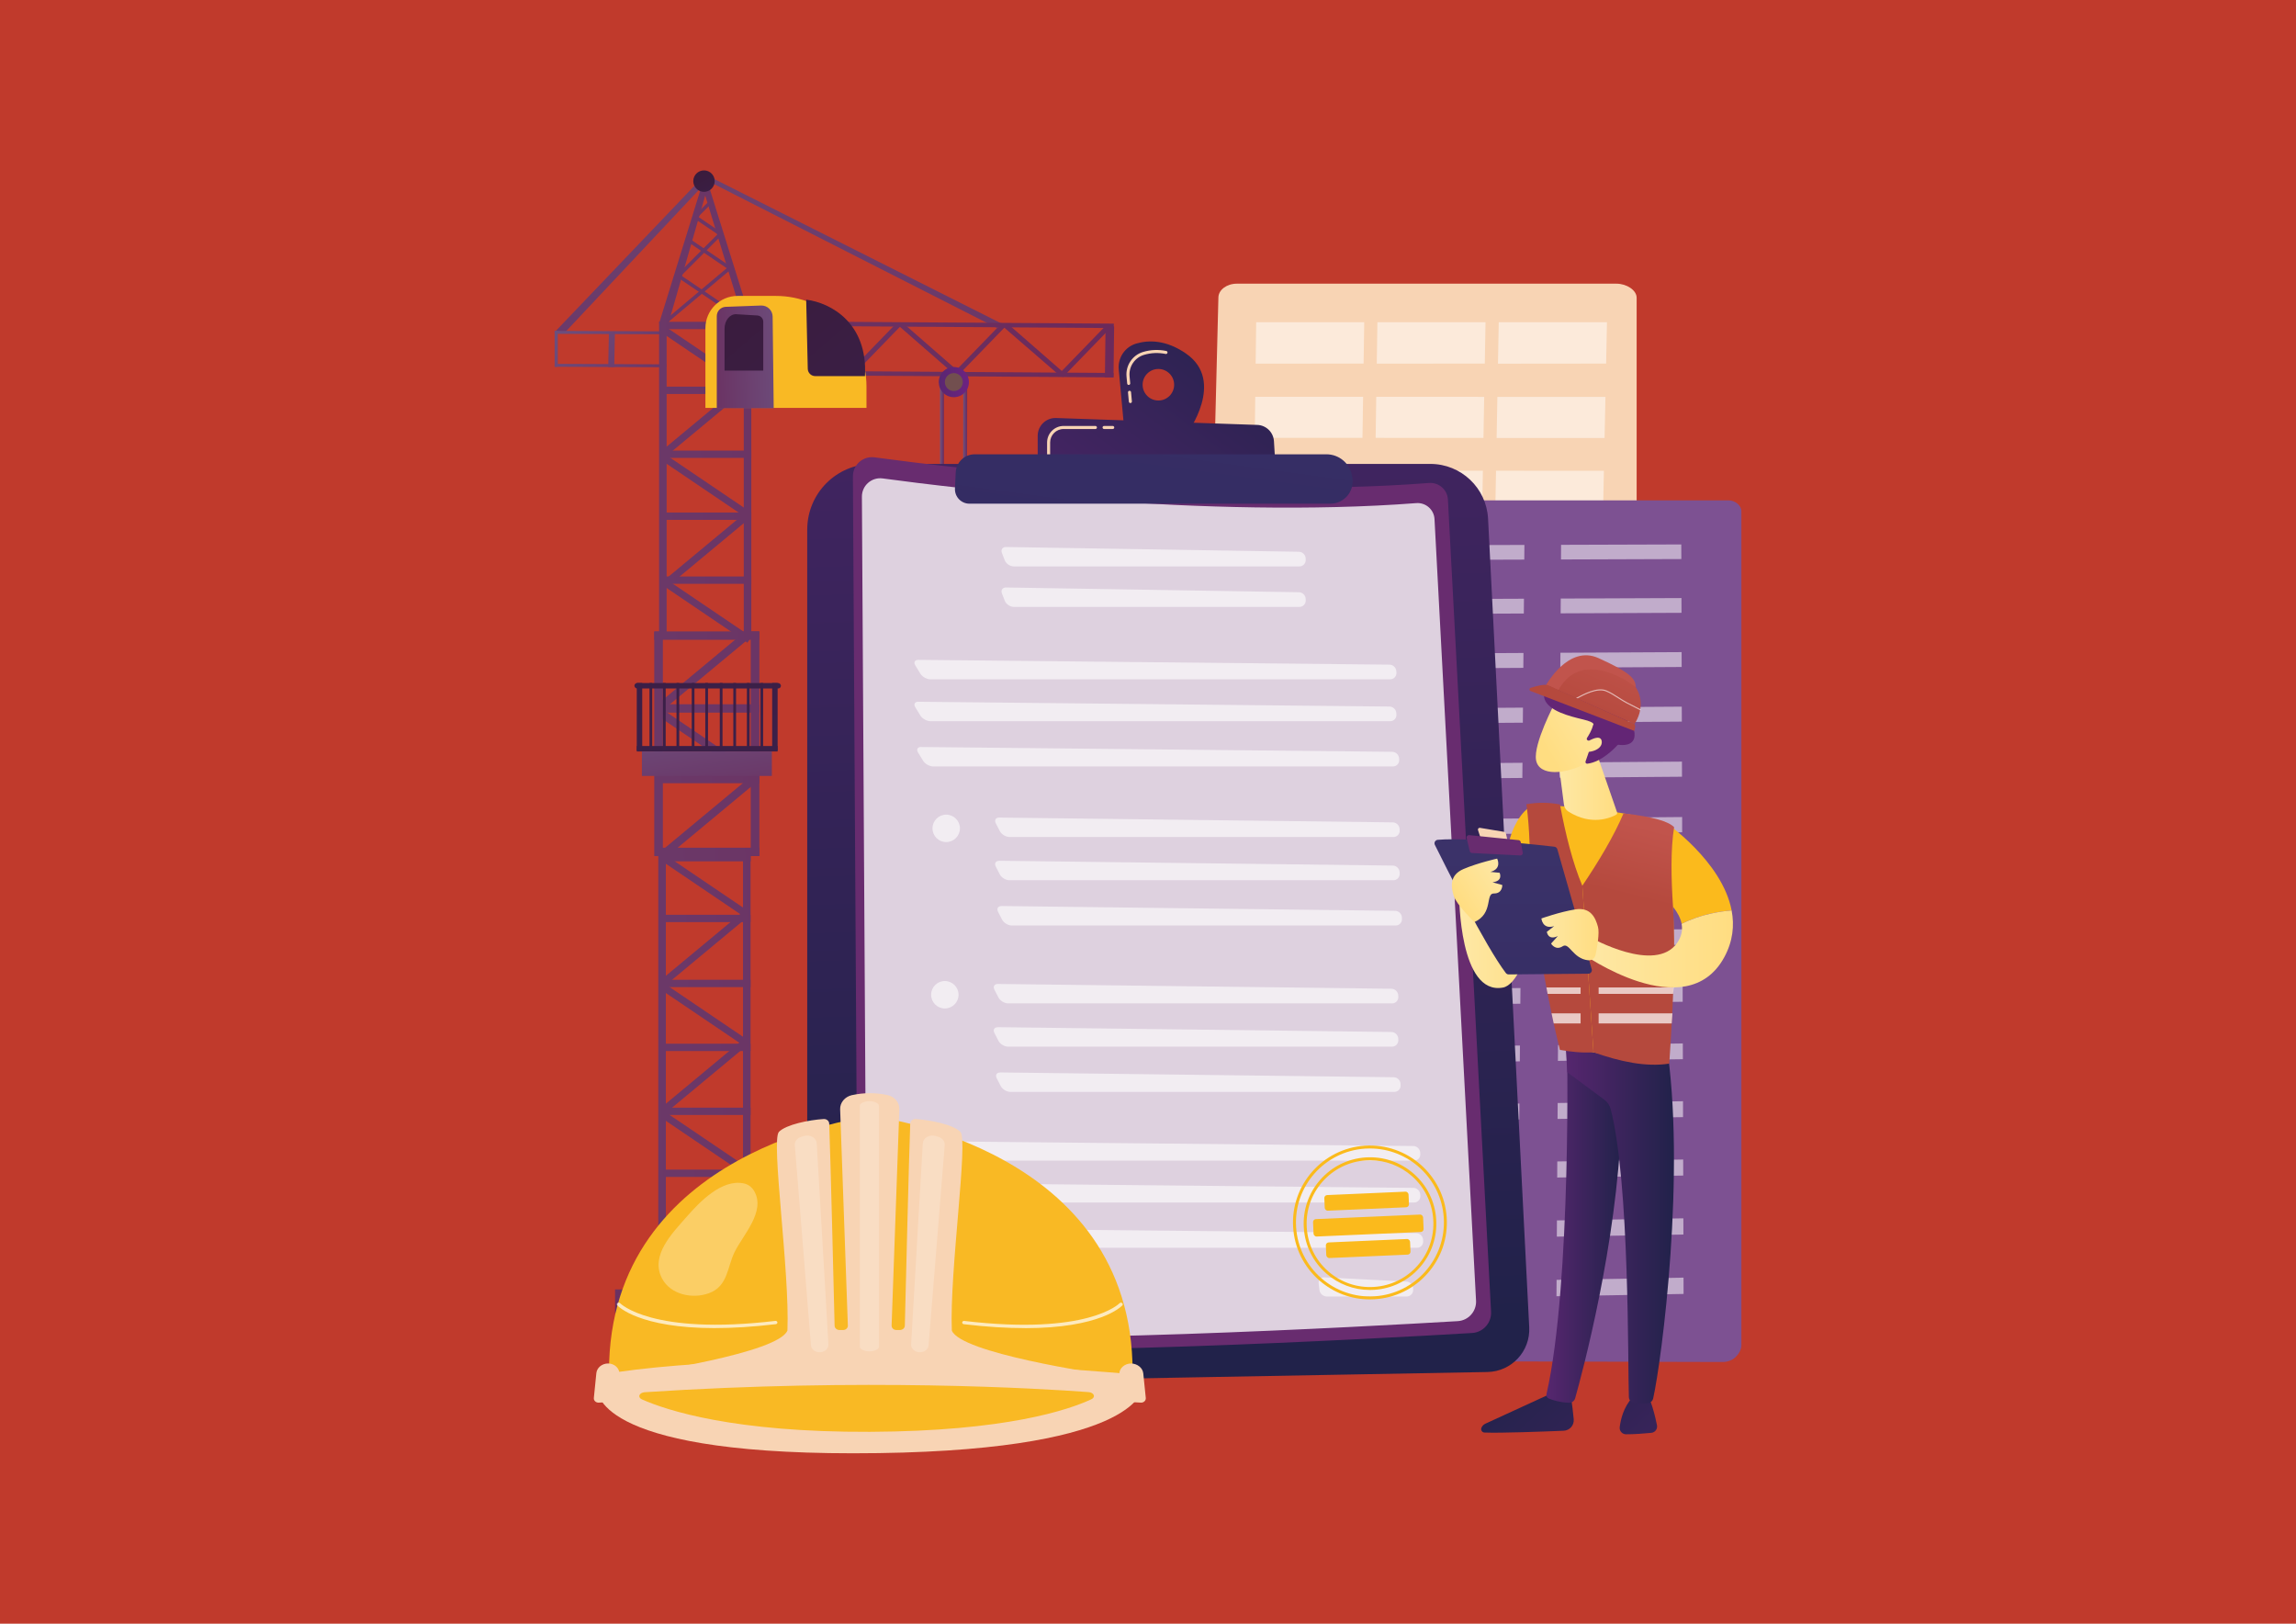 <?xml version="1.0" encoding="UTF-8"?>
<svg xmlns="http://www.w3.org/2000/svg" xmlns:xlink="http://www.w3.org/1999/xlink" viewBox="0 0 841.89 595.28">
  <defs>
    <style>
      .cls-1 {
        fill: url(#linear-gradient-38);
      }

      .cls-1, .cls-2, .cls-3, .cls-4, .cls-5, .cls-6, .cls-7, .cls-8, .cls-9, .cls-10, .cls-11, .cls-12, .cls-13, .cls-14, .cls-15, .cls-16, .cls-17, .cls-18, .cls-19, .cls-20, .cls-21, .cls-22, .cls-23, .cls-24, .cls-25, .cls-26, .cls-27, .cls-28, .cls-29, .cls-30, .cls-31, .cls-32, .cls-33, .cls-34, .cls-35, .cls-36, .cls-37, .cls-38, .cls-39, .cls-40, .cls-41, .cls-42, .cls-43, .cls-44, .cls-45, .cls-46, .cls-47, .cls-48, .cls-49, .cls-50, .cls-51, .cls-52, .cls-53, .cls-54, .cls-55, .cls-56, .cls-57, .cls-58, .cls-59, .cls-60, .cls-61, .cls-62, .cls-63, .cls-64, .cls-65, .cls-66, .cls-67, .cls-68, .cls-69, .cls-70, .cls-71, .cls-72, .cls-73, .cls-74, .cls-75, .cls-76, .cls-77, .cls-78, .cls-79, .cls-80, .cls-81, .cls-82, .cls-83, .cls-84, .cls-85, .cls-86, .cls-87, .cls-88, .cls-89, .cls-90, .cls-91, .cls-92, .cls-93, .cls-94, .cls-95, .cls-96, .cls-97, .cls-98, .cls-99, .cls-100, .cls-101, .cls-102, .cls-103, .cls-104, .cls-105, .cls-106, .cls-107, .cls-108, .cls-109, .cls-110, .cls-111, .cls-112, .cls-113, .cls-114, .cls-115, .cls-116, .cls-117, .cls-118, .cls-119 {
        stroke-width: 0px;
      }

      .cls-2 {
        fill: url(#linear-gradient-12);
      }

      .cls-120, .cls-77 {
        opacity: .7;
      }

      .cls-3 {
        fill: url(#linear-gradient-17);
      }

      .cls-4 {
        fill: url(#linear-gradient-88);
      }

      .cls-5 {
        fill: url(#linear-gradient-19);
      }

      .cls-6 {
        fill: url(#linear-gradient-33);
      }

      .cls-7 {
        fill: url(#linear-gradient);
      }

      .cls-8 {
        fill: url(#linear-gradient-62);
      }

      .cls-9 {
        fill: url(#linear-gradient-92);
      }

      .cls-10 {
        fill: url(#linear-gradient-98);
      }

      .cls-11 {
        fill: url(#linear-gradient-67);
      }

      .cls-12 {
        fill: url(#linear-gradient-57);
      }

      .cls-13 {
        fill: #fbba1c;
      }

      .cls-121 {
        opacity: .51;
      }

      .cls-14 {
        fill: url(#linear-gradient-21);
      }

      .cls-15 {
        fill: url(#linear-gradient-6);
      }

      .cls-122, .cls-61 {
        opacity: .6;
      }

      .cls-16 {
        fill: #f9b924;
      }

      .cls-17 {
        fill: url(#linear-gradient-76);
      }

      .cls-123 {
        opacity: .52;
      }

      .cls-124 {
        isolation: isolate;
      }

      .cls-18 {
        fill: url(#linear-gradient-42);
      }

      .cls-19 {
        fill: #7d5192;
      }

      .cls-20 {
        fill: url(#linear-gradient-104);
      }

      .cls-21 {
        fill: url(#linear-gradient-95);
      }

      .cls-22 {
        fill: url(#linear-gradient-15);
      }

      .cls-23 {
        fill: #632575;
      }

      .cls-24 {
        fill: url(#linear-gradient-11);
      }

      .cls-25 {
        fill: url(#linear-gradient-101);
      }

      .cls-26 {
        mix-blend-mode: overlay;
      }

      .cls-26, .cls-51, .cls-61, .cls-77, .cls-98, .cls-114, .cls-115 {
        fill: #fff;
      }

      .cls-27 {
        fill: url(#linear-gradient-81);
      }

      .cls-28 {
        fill: #c03a2c;
      }

      .cls-29 {
        fill: url(#linear-gradient-73);
      }

      .cls-30 {
        fill: url(#linear-gradient-91);
      }

      .cls-31 {
        fill: url(#linear-gradient-5);
      }

      .cls-32 {
        fill: url(#linear-gradient-31);
      }

      .cls-33 {
        fill: url(#linear-gradient-103);
      }

      .cls-34 {
        fill: url(#linear-gradient-71);
      }

      .cls-35 {
        fill: url(#linear-gradient-58);
      }

      .cls-36 {
        fill: url(#linear-gradient-63);
      }

      .cls-37 {
        fill: url(#linear-gradient-34);
      }

      .cls-38 {
        fill: url(#linear-gradient-96);
      }

      .cls-39 {
        fill: url(#linear-gradient-41);
      }

      .cls-40 {
        fill: url(#linear-gradient-89);
      }

      .cls-41 {
        fill: url(#linear-gradient-40);
      }

      .cls-42 {
        fill: url(#linear-gradient-66);
      }

      .cls-43 {
        fill: url(#linear-gradient-13);
      }

      .cls-44 {
        fill: url(#linear-gradient-23);
      }

      .cls-45 {
        fill: url(#linear-gradient-25);
      }

      .cls-46 {
        fill: url(#linear-gradient-43);
      }

      .cls-47 {
        fill: url(#linear-gradient-16);
      }

      .cls-48 {
        fill: url(#linear-gradient-22);
      }

      .cls-49 {
        fill: url(#linear-gradient-54);
      }

      .cls-50 {
        fill: url(#linear-gradient-55);
      }

      .cls-52 {
        fill: url(#linear-gradient-35);
      }

      .cls-53 {
        fill: url(#linear-gradient-50);
      }

      .cls-54 {
        fill: url(#linear-gradient-32);
      }

      .cls-55 {
        fill: url(#linear-gradient-60);
      }

      .cls-56 {
        fill: url(#linear-gradient-59);
      }

      .cls-57 {
        fill: url(#linear-gradient-20);
      }

      .cls-58 {
        fill: url(#linear-gradient-14);
      }

      .cls-59 {
        fill: url(#linear-gradient-2);
      }

      .cls-60 {
        fill: url(#linear-gradient-52);
      }

      .cls-62 {
        fill: url(#linear-gradient-45);
      }

      .cls-63 {
        fill: #682c6f;
      }

      .cls-64 {
        fill: url(#linear-gradient-93);
      }

      .cls-65 {
        fill: #f8d4b4;
      }

      .cls-66 {
        fill: url(#linear-gradient-7);
      }

      .cls-67 {
        fill: url(#linear-gradient-39);
      }

      .cls-68 {
        fill: url(#linear-gradient-3);
      }

      .cls-69 {
        fill: url(#linear-gradient-77);
      }

      .cls-70 {
        fill: url(#linear-gradient-69);
      }

      .cls-71 {
        fill: url(#linear-gradient-94);
      }

      .cls-72 {
        fill: url(#linear-gradient-9);
      }

      .cls-73 {
        fill: url(#linear-gradient-27);
      }

      .cls-74 {
        fill: url(#linear-gradient-100);
      }

      .cls-75 {
        fill: url(#linear-gradient-82);
      }

      .cls-76 {
        fill: url(#linear-gradient-83);
      }

      .cls-78 {
        fill: url(#linear-gradient-53);
      }

      .cls-79 {
        fill: url(#linear-gradient-90);
      }

      .cls-80 {
        fill: url(#linear-gradient-85);
      }

      .cls-81 {
        fill: url(#linear-gradient-65);
      }

      .cls-82 {
        fill: url(#linear-gradient-36);
      }

      .cls-83 {
        fill: url(#linear-gradient-48);
      }

      .cls-84 {
        fill: url(#linear-gradient-49);
      }

      .cls-85 {
        fill: url(#linear-gradient-8);
      }

      .cls-86 {
        fill: url(#linear-gradient-47);
      }

      .cls-87 {
        fill: url(#linear-gradient-24);
      }

      .cls-88 {
        fill: url(#linear-gradient-26);
      }

      .cls-89 {
        fill: url(#linear-gradient-61);
      }

      .cls-90 {
        fill: url(#linear-gradient-18);
      }

      .cls-91 {
        fill: url(#linear-gradient-51);
      }

      .cls-92 {
        fill: url(#linear-gradient-30);
      }

      .cls-93 {
        fill: #724f4f;
      }

      .cls-94 {
        fill: url(#linear-gradient-44);
      }

      .cls-95 {
        fill: url(#linear-gradient-84);
      }

      .cls-96 {
        fill: url(#linear-gradient-97);
      }

      .cls-97 {
        fill: url(#linear-gradient-68);
      }

      .cls-98 {
        opacity: .78;
      }

      .cls-99 {
        fill: url(#linear-gradient-72);
      }

      .cls-100 {
        fill: url(#linear-gradient-29);
      }

      .cls-101 {
        fill: url(#linear-gradient-46);
      }

      .cls-102 {
        fill: url(#linear-gradient-64);
      }

      .cls-103 {
        fill: url(#linear-gradient-28);
      }

      .cls-104 {
        fill: url(#linear-gradient-56);
      }

      .cls-105 {
        fill: url(#linear-gradient-99);
      }

      .cls-106 {
        fill: url(#linear-gradient-10);
      }

      .cls-107 {
        fill: url(#linear-gradient-87);
      }

      .cls-108 {
        fill: url(#linear-gradient-70);
      }

      .cls-109 {
        fill: url(#linear-gradient-78);
      }

      .cls-110 {
        fill: url(#linear-gradient-86);
      }

      .cls-111 {
        fill: url(#linear-gradient-74);
      }

      .cls-112 {
        fill: url(#linear-gradient-102);
      }

      .cls-113 {
        fill: url(#linear-gradient-4);
      }

      .cls-114 {
        opacity: .2;
      }

      .cls-115 {
        opacity: .3;
      }

      .cls-116 {
        fill: url(#linear-gradient-37);
      }

      .cls-117 {
        fill: url(#linear-gradient-80);
      }

      .cls-118 {
        fill: url(#linear-gradient-79);
      }

      .cls-119 {
        fill: url(#linear-gradient-75);
      }
    </style>
    <linearGradient id="linear-gradient" x1="-38.46" y1="-53.19" x2="-66.22" y2="212.67" gradientTransform="translate(228.82) rotate(-180) scale(1 -1)" gradientUnits="userSpaceOnUse">
      <stop offset="0" stop-color="#6c5482"/>
      <stop offset="1" stop-color="#6b2a5b"/>
    </linearGradient>
    <linearGradient id="linear-gradient-2" x1="22.44" y1="109.32" x2="-20.47" y2="154.94" xlink:href="#linear-gradient"/>
    <linearGradient id="linear-gradient-3" x1="25.46" y1="112.21" x2="-17.44" y2="157.82" xlink:href="#linear-gradient"/>
    <linearGradient id="linear-gradient-4" x1="19.57" y1="106.66" x2="-23.33" y2="152.27" xlink:href="#linear-gradient"/>
    <linearGradient id="linear-gradient-5" x1="33" y1="119.26" x2="-9.91" y2="164.88" gradientTransform="translate(179.06 255.79) scale(1 -1)" xlink:href="#linear-gradient"/>
    <linearGradient id="linear-gradient-6" x1="2918.99" y1="324.86" x2="2444.56" y2="309.05" gradientTransform="translate(-2329.36 627.7) scale(1 -1)" xlink:href="#linear-gradient"/>
    <linearGradient id="linear-gradient-7" x1="2917.44" y1="371.5" x2="2443" y2="355.69" gradientTransform="translate(-2329.41 721.08) scale(1 -1)" xlink:href="#linear-gradient"/>
    <linearGradient id="linear-gradient-8" x1="2918.23" y1="347.7" x2="2443.79" y2="331.88" gradientTransform="translate(-2329.41 673.42) scale(1 -1)" xlink:href="#linear-gradient"/>
    <linearGradient id="linear-gradient-9" x1="2916.66" y1="394.92" x2="2442.22" y2="379.1" gradientTransform="translate(-2329.41 767.96) scale(1 -1)" xlink:href="#linear-gradient"/>
    <linearGradient id="linear-gradient-10" x1="2915.87" y1="418.33" x2="2441.44" y2="402.52" gradientTransform="translate(-2329.41 814.84) scale(1 -1)" xlink:href="#linear-gradient"/>
    <linearGradient id="linear-gradient-11" x1="2915.12" y1="441.02" x2="2440.68" y2="425.21" gradientTransform="translate(-2329.41 860.28) scale(1 -1)" xlink:href="#linear-gradient"/>
    <linearGradient id="linear-gradient-12" x1="2914.34" y1="464.44" x2="2439.9" y2="448.62" gradientTransform="translate(-2329.41 907.16) scale(1 -1)" xlink:href="#linear-gradient"/>
    <linearGradient id="linear-gradient-13" x1="2918.62" y1="335.93" x2="2444.19" y2="320.12" gradientTransform="translate(-1461.65 -1637.03) rotate(55.91) scale(1 -1)" xlink:href="#linear-gradient"/>
    <linearGradient id="linear-gradient-14" x1="2917.05" y1="382.99" x2="2442.62" y2="367.17" gradientTransform="translate(-1501.26 -1563.82) rotate(55.91) scale(1 -1)" xlink:href="#linear-gradient"/>
    <linearGradient id="linear-gradient-15" x1="2915.48" y1="430.07" x2="2441.05" y2="414.25" gradientTransform="translate(-1539.69 -1489.97) rotate(55.91) scale(1 -1)" xlink:href="#linear-gradient"/>
    <linearGradient id="linear-gradient-16" x1="2914.72" y1="452.92" x2="2440.29" y2="437.1" gradientTransform="translate(1573.67 -1831.33) rotate(129.73) scale(1 -1)" xlink:href="#linear-gradient"/>
    <linearGradient id="linear-gradient-17" x1="2916.32" y1="405.14" x2="2441.88" y2="389.32" gradientTransform="translate(1610.29 -1848.95) rotate(129.73) scale(1 -1)" xlink:href="#linear-gradient"/>
    <linearGradient id="linear-gradient-18" x1="2917.88" y1="358.31" x2="2443.44" y2="342.49" gradientTransform="translate(1646.33 -1865.87) rotate(129.73) scale(1 -1)" xlink:href="#linear-gradient"/>
    <linearGradient id="linear-gradient-19" x1="2913.97" y1="475.55" x2="2439.53" y2="459.74" gradientTransform="translate(-1577.4 -1418.91) rotate(55.91) scale(1 -1)" xlink:href="#linear-gradient"/>
    <linearGradient id="linear-gradient-20" x1="2916.35" y1="404.31" x2="2441.9" y2="388.5" gradientTransform="translate(-2300.1 785.8) scale(1 -1)" xlink:href="#linear-gradient"/>
    <linearGradient id="linear-gradient-21" x1="2916.38" y1="403.43" x2="2441.93" y2="387.62" gradientTransform="translate(-2362.2 786.1) scale(1 -1)" xlink:href="#linear-gradient"/>
    <linearGradient id="linear-gradient-22" x1="2925.47" y1="130.56" x2="2451.03" y2="114.74" gradientTransform="translate(-2328.85 238.64) scale(1 -1)" xlink:href="#linear-gradient"/>
    <linearGradient id="linear-gradient-23" x1="2924.68" y1="154.3" x2="2450.24" y2="138.49" gradientTransform="translate(-2328.85 286.18) scale(1 -1)" xlink:href="#linear-gradient"/>
    <linearGradient id="linear-gradient-24" x1="2923.9" y1="177.72" x2="2449.46" y2="161.9" gradientTransform="translate(-2328.85 333.06) scale(1 -1)" xlink:href="#linear-gradient"/>
    <linearGradient id="linear-gradient-25" x1="2923.14" y1="200.41" x2="2448.7" y2="184.59" gradientTransform="translate(-2328.85 378.49) scale(1 -1)" xlink:href="#linear-gradient"/>
    <linearGradient id="linear-gradient-26" x1="2922.36" y1="223.82" x2="2447.92" y2="208.01" gradientTransform="translate(-2328.85 425.38) scale(1 -1)" xlink:href="#linear-gradient"/>
    <linearGradient id="linear-gradient-27" x1="2925.07" y1="142.37" x2="2450.64" y2="126.56" gradientTransform="translate(-1301.33 -1939.5) rotate(55.91) scale(1 -1)" xlink:href="#linear-gradient"/>
    <linearGradient id="linear-gradient-28" x1="2923.5" y1="189.45" x2="2449.07" y2="173.64" gradientTransform="translate(-1339.76 -1865.65) rotate(55.91) scale(1 -1)" xlink:href="#linear-gradient"/>
    <linearGradient id="linear-gradient-29" x1="2922.74" y1="212.3" x2="2448.31" y2="196.49" gradientTransform="translate(1759.05 -1918.03) rotate(129.73) scale(1 -1)" xlink:href="#linear-gradient"/>
    <linearGradient id="linear-gradient-30" x1="2924.34" y1="164.52" x2="2449.9" y2="148.71" gradientTransform="translate(1795.65 -1935.67) rotate(129.73) scale(1 -1)" xlink:href="#linear-gradient"/>
    <linearGradient id="linear-gradient-31" x1="2921.99" y1="234.94" x2="2447.55" y2="219.12" gradientTransform="translate(-1377.47 -1794.59) rotate(55.91) scale(1 -1)" xlink:href="#linear-gradient"/>
    <linearGradient id="linear-gradient-32" x1="2923.59" y1="187.07" x2="2449.15" y2="171.25" gradientTransform="translate(-2299.54 350.81) scale(1 -1)" xlink:href="#linear-gradient"/>
    <linearGradient id="linear-gradient-33" x1="2923.62" y1="186.14" x2="2449.18" y2="170.33" gradientTransform="translate(-2361.64 351.02) scale(1 -1)" xlink:href="#linear-gradient"/>
    <linearGradient id="linear-gradient-34" x1="2924.98" y1="145.15" x2="2450.54" y2="129.34" gradientTransform="translate(2847.75) rotate(-180) scale(1 -1)" xlink:href="#linear-gradient"/>
    <linearGradient id="linear-gradient-35" x1="2925" y1="144.49" x2="2450.57" y2="128.67" gradientTransform="translate(2847.75) rotate(-180) scale(1 -1)" xlink:href="#linear-gradient"/>
    <linearGradient id="linear-gradient-36" x1="2925.06" y1="142.73" x2="2450.63" y2="126.92" gradientTransform="translate(2847.75) rotate(-180) scale(1 -1)" xlink:href="#linear-gradient"/>
    <linearGradient id="linear-gradient-37" x1="2925.11" y1="141.41" x2="2450.67" y2="125.6" gradientTransform="translate(2847.75) rotate(-180) scale(1 -1)" xlink:href="#linear-gradient"/>
    <linearGradient id="linear-gradient-38" x1="2925.12" y1="140.95" x2="2450.68" y2="125.14" gradientTransform="translate(2847.75) rotate(-180) scale(1 -1)" xlink:href="#linear-gradient"/>
    <linearGradient id="linear-gradient-39" x1="2938.13" y1="142.66" x2="2449.25" y2="126.37" gradientTransform="translate(2847.75) rotate(-180) scale(1 -1)" xlink:href="#linear-gradient"/>
    <linearGradient id="linear-gradient-40" x1="2947.47" y1="144.51" x2="2450.24" y2="127.93" gradientTransform="translate(2847.75) rotate(-180) scale(1 -1)" xlink:href="#linear-gradient"/>
    <linearGradient id="linear-gradient-41" x1="2925.16" y1="139.93" x2="2450.72" y2="124.11" gradientTransform="translate(2847.75) rotate(-180) scale(1 -1)" xlink:href="#linear-gradient"/>
    <linearGradient id="linear-gradient-42" x1="2924.78" y1="151.08" x2="2450.35" y2="135.26" gradientTransform="translate(2847.75) rotate(-180) scale(1 -1)" xlink:href="#linear-gradient"/>
    <linearGradient id="linear-gradient-43" x1="2925.39" y1="133" x2="2450.95" y2="117.18" gradientTransform="translate(2847.75) rotate(-180) scale(1 -1)" xlink:href="#linear-gradient"/>
    <linearGradient id="linear-gradient-44" x1="2921.68" y1="244.12" x2="2447.25" y2="228.31" gradientTransform="translate(-2329.41 466.04) scale(1 -1)" xlink:href="#linear-gradient"/>
    <linearGradient id="linear-gradient-45" x1="2920.79" y1="270.83" x2="2446.36" y2="255.02" gradientTransform="translate(-2327.42 519.45) scale(1 -1)" xlink:href="#linear-gradient"/>
    <linearGradient id="linear-gradient-46" x1="2919.93" y1="296.69" x2="2445.5" y2="280.87" gradientTransform="translate(-2327.42 571.21) scale(1 -1)" xlink:href="#linear-gradient"/>
    <linearGradient id="linear-gradient-47" x1="2919.04" y1="323.36" x2="2444.61" y2="307.55" gradientTransform="translate(-2327.42 624.63) scale(1 -1)" xlink:href="#linear-gradient"/>
    <linearGradient id="linear-gradient-48" x1="2920.35" y1="284.2" x2="2445.91" y2="268.39" gradientTransform="translate(-1417.29 -1717.13) rotate(55.91) scale(1 -1)" xlink:href="#linear-gradient"/>
    <linearGradient id="linear-gradient-49" x1="2919.5" y1="309.67" x2="2445.06" y2="293.86" gradientTransform="translate(2847.75) rotate(-180) scale(1 -1)" xlink:href="#linear-gradient"/>
    <linearGradient id="linear-gradient-50" x1="2921.25" y1="257.06" x2="2446.81" y2="241.25" gradientTransform="translate(1724.02 -1902.95) rotate(129.73) scale(1 -1)" xlink:href="#linear-gradient"/>
    <linearGradient id="linear-gradient-51" x1="2920.35" y1="284.28" x2="2445.91" y2="268.46" gradientTransform="translate(-2294.03 545.26) scale(1 -1)" xlink:href="#linear-gradient"/>
    <linearGradient id="linear-gradient-52" x1="2920.38" y1="283.17" x2="2445.94" y2="267.36" gradientTransform="translate(-2364.79 545.41) scale(1 -1)" xlink:href="#linear-gradient"/>
    <linearGradient id="linear-gradient-53" x1="2592.11" y1="415.58" x2="2589.28" y2="484.71" gradientTransform="translate(2847.75) rotate(-180) scale(1 -1)" xlink:href="#linear-gradient"/>
    <linearGradient id="linear-gradient-54" x1="-6747.73" y1="187.22" x2="-6746.29" y2="187.22" gradientTransform="translate(7092.42)" xlink:href="#linear-gradient"/>
    <linearGradient id="linear-gradient-55" x1="-6739.37" y1="186.76" x2="-6737.77" y2="186.76" gradientTransform="translate(7092.42)" xlink:href="#linear-gradient"/>
    <linearGradient id="linear-gradient-56" x1="-122.94" y1="59.16" x2="-124.65" y2="189.17" xlink:href="#linear-gradient"/>
    <linearGradient id="linear-gradient-57" x1="-6747.49" y1="232.48" x2="-6737.22" y2="232.48" gradientTransform="translate(2702.73 6555.33) rotate(71.57)" gradientUnits="userSpaceOnUse">
      <stop offset="0" stop-color="#592671"/>
      <stop offset="1" stop-color="#6d2381"/>
    </linearGradient>
    <linearGradient id="linear-gradient-58" x1="-6748.2" y1="140.07" x2="-6737.13" y2="140.07" gradientTransform="translate(4013.74 5802.09) rotate(58.28)" xlink:href="#linear-gradient-57"/>
    <linearGradient id="linear-gradient-59" x1="2601.66" y1="151.78" x2="2585.64" y2="270.99" gradientTransform="translate(-2328.79 502.81) scale(1 -1)" gradientUnits="userSpaceOnUse">
      <stop offset="0" stop-color="#391834"/>
      <stop offset="1" stop-color="#3b214b"/>
    </linearGradient>
    <linearGradient id="linear-gradient-60" x1="2601.78" y1="175.17" x2="2585.81" y2="294.02" gradientTransform="translate(-2329.13 548.99) scale(1 -1)" xlink:href="#linear-gradient-59"/>
    <linearGradient id="linear-gradient-61" x1="2600.91" y1="-14.84" x2="2556.28" y2="317.33" gradientTransform="translate(-2279.47 525.53) scale(1 -1)" xlink:href="#linear-gradient-59"/>
    <linearGradient id="linear-gradient-62" x1="2605.52" y1="-13.34" x2="2561.12" y2="317.04" gradientTransform="translate(-2289.09 525.53) scale(1 -1)" xlink:href="#linear-gradient-59"/>
    <linearGradient id="linear-gradient-63" x1="2610.49" y1="-13.34" x2="2566.09" y2="317.04" gradientTransform="translate(-2299.02 525.53) scale(1 -1)" xlink:href="#linear-gradient-59"/>
    <linearGradient id="linear-gradient-64" x1="2615.46" y1="-13.34" x2="2571.06" y2="317.04" gradientTransform="translate(-2308.96 525.53) scale(1 -1)" xlink:href="#linear-gradient-59"/>
    <linearGradient id="linear-gradient-65" x1="2620.43" y1="-13.34" x2="2576.03" y2="317.04" gradientTransform="translate(-2318.9 525.53) scale(1 -1)" xlink:href="#linear-gradient-59"/>
    <linearGradient id="linear-gradient-66" x1="2625.73" y1="-13.34" x2="2581.34" y2="317.04" gradientTransform="translate(-2329.52 525.53) scale(1 -1)" xlink:href="#linear-gradient-59"/>
    <linearGradient id="linear-gradient-67" x1="2630.7" y1="-13.34" x2="2586.31" y2="317.04" gradientTransform="translate(-2339.46 525.53) scale(1 -1)" xlink:href="#linear-gradient-59"/>
    <linearGradient id="linear-gradient-68" x1="2636.3" y1="-13.34" x2="2591.9" y2="317.04" gradientTransform="translate(-2350.64 525.53) scale(1 -1)" xlink:href="#linear-gradient-59"/>
    <linearGradient id="linear-gradient-69" x1="2641.27" y1="-13.34" x2="2596.87" y2="317.04" gradientTransform="translate(-2360.58 525.53) scale(1 -1)" xlink:href="#linear-gradient-59"/>
    <linearGradient id="linear-gradient-70" x1="2646.19" y1="-13.34" x2="2601.8" y2="317.04" gradientTransform="translate(-2370.43 525.53) scale(1 -1)" xlink:href="#linear-gradient-59"/>
    <linearGradient id="linear-gradient-71" x1="2650.57" y1="-14.84" x2="2605.93" y2="317.33" gradientTransform="translate(-2378.78 525.53) scale(1 -1)" xlink:href="#linear-gradient-59"/>
    <linearGradient id="linear-gradient-72" x1="2925.79" y1="120.96" x2="2451.35" y2="105.14" gradientTransform="translate(-1279.15 -1970.81) rotate(55.91) scale(1 -1)" xlink:href="#linear-gradient"/>
    <linearGradient id="linear-gradient-73" x1="2926.33" y1="104.72" x2="2451.89" y2="88.91" gradientTransform="translate(-1267.2 -1996.89) rotate(55.91) scale(1 -1)" xlink:href="#linear-gradient"/>
    <linearGradient id="linear-gradient-74" x1="2926.69" y1="93.85" x2="2452.26" y2="78.03" gradientTransform="translate(-1259.79 -2014.65) rotate(55.91) scale(1 -1)" xlink:href="#linear-gradient"/>
    <linearGradient id="linear-gradient-75" x1="2925.86" y1="118.95" x2="2451.42" y2="103.14" gradientTransform="translate(1841.39 -1945.21) rotate(130.05) scale(1 -1)" xlink:href="#linear-gradient"/>
    <linearGradient id="linear-gradient-76" x1="2926.31" y1="105.23" x2="2451.88" y2="89.41" gradientTransform="translate(2022.08 -1805.19) rotate(135) scale(1 -1)" xlink:href="#linear-gradient"/>
    <linearGradient id="linear-gradient-77" x1="2926.88" y1="88.11" x2="2452.45" y2="72.29" gradientTransform="translate(2034.79 -1808.89) rotate(135) scale(1 -1)" xlink:href="#linear-gradient"/>
    <linearGradient id="linear-gradient-78" x1="2926.4" y1="102.5" x2="2451.97" y2="86.68" gradientTransform="translate(2847.75) rotate(-180) scale(1 -1)" xlink:href="#linear-gradient"/>
    <linearGradient id="linear-gradient-79" x1="-24.15" y1="55.05" x2="-34.45" y2="77.67" gradientTransform="translate(228.82) rotate(-180) scale(1 -1)" xlink:href="#linear-gradient-59"/>
    <linearGradient id="linear-gradient-80" x1="2554.42" y1="130.41" x2="2594.52" y2="131.83" gradientTransform="translate(2847.75) rotate(-180) scale(1 -1)" xlink:href="#linear-gradient"/>
    <linearGradient id="linear-gradient-81" x1="2630.53" y1="62.05" x2="2519.73" y2="190.55" gradientTransform="translate(2847.75) rotate(-180) scale(1 -1)" xlink:href="#linear-gradient-59"/>
    <linearGradient id="linear-gradient-82" x1="2612.8" y1="47.41" x2="2502" y2="175.91" gradientTransform="translate(2847.75) rotate(-180) scale(1 -1)" xlink:href="#linear-gradient-59"/>
    <linearGradient id="linear-gradient-83" x1="2591.77" y1="256.01" x2="2585.35" y2="303.81" gradientTransform="translate(-2329.36 559.97) scale(1 -1)" xlink:href="#linear-gradient"/>
    <linearGradient id="linear-gradient-84" x1="428.29" y1="487.35" x2="409.49" y2="-69.24" gradientUnits="userSpaceOnUse">
      <stop offset="0" stop-color="#21224a"/>
      <stop offset="1" stop-color="#57266f"/>
    </linearGradient>
    <linearGradient id="linear-gradient-85" x1="457.76" y1="99.15" x2="363.72" y2="222.85" xlink:href="#linear-gradient-84"/>
    <linearGradient id="linear-gradient-86" x1="468.07" y1="106.99" x2="374.03" y2="230.69" xlink:href="#linear-gradient-84"/>
    <linearGradient id="linear-gradient-87" x1="439.9" y1="52.5" x2="420.14" y2="197.7" gradientUnits="userSpaceOnUse">
      <stop offset="0" stop-color="#3c336a"/>
      <stop offset="1" stop-color="#342c63"/>
    </linearGradient>
    <linearGradient id="linear-gradient-88" x1="5279.43" y1="333.14" x2="5247.75" y2="333.14" gradientTransform="translate(-4712.7)" gradientUnits="userSpaceOnUse">
      <stop offset="0" stop-color="#ffdd81"/>
      <stop offset="1" stop-color="#fee8a6"/>
    </linearGradient>
    <linearGradient id="linear-gradient-89" x1="-3789.74" y1="501.33" x2="-3886.01" y2="606.04" gradientTransform="translate(-3244.61) rotate(-180) scale(1 -1)" xlink:href="#linear-gradient-84"/>
    <linearGradient id="linear-gradient-90" x1="-3839.91" y1="446.63" x2="-3811.64" y2="446.63" gradientTransform="translate(-3244.61) rotate(-180) scale(1 -1)" xlink:href="#linear-gradient-84"/>
    <linearGradient id="linear-gradient-91" x1="-3809.99" y1="481.48" x2="-3906.25" y2="586.19" gradientTransform="translate(-3244.61) rotate(-180) scale(1 -1)" xlink:href="#linear-gradient-84"/>
    <linearGradient id="linear-gradient-92" x1="-3858.41" y1="445.67" x2="-3818.27" y2="445.67" gradientTransform="translate(-3244.61) rotate(-180) scale(1 -1)" xlink:href="#linear-gradient-84"/>
    <linearGradient id="linear-gradient-93" x1="-3837.59" y1="288.8" x2="-3815.73" y2="288.8" gradientTransform="translate(-3244.61) rotate(-180) scale(1 -1)" xlink:href="#linear-gradient-88"/>
    <linearGradient id="linear-gradient-94" x1="-10331.67" y1="-3631.51" x2="-10339.84" y2="-3658.45" gradientTransform="translate(-9559.73 -3895.86) rotate(-138.25) scale(1 -1)" xlink:href="#linear-gradient-88"/>
    <linearGradient id="linear-gradient-95" x1="-10340.02" y1="-3631.64" x2="-10347.37" y2="-3655.87" gradientTransform="translate(-9559.73 -3895.86) rotate(-138.25) scale(1 -1)" xlink:href="#linear-gradient-88"/>
    <linearGradient id="linear-gradient-96" x1="593" y1="235.5" x2="581.11" y2="263.35" gradientUnits="userSpaceOnUse">
      <stop offset="0" stop-color="#c1544c"/>
      <stop offset="1" stop-color="#b5493d"/>
    </linearGradient>
    <linearGradient id="linear-gradient-97" x1="582.36" y1="267.94" x2="580.19" y2="302.55" xlink:href="#linear-gradient-96"/>
    <linearGradient id="linear-gradient-98" x1="580.2" y1="201.06" x2="580.2" y2="220.53" xlink:href="#linear-gradient-96"/>
    <linearGradient id="linear-gradient-99" x1="609.05" y1="304.57" x2="602.83" y2="329.98" xlink:href="#linear-gradient-96"/>
    <linearGradient id="linear-gradient-100" x1="-288.27" y1="-53.06" x2="-316.66" y2="-18.99" gradientTransform="translate(1188.08)" xlink:href="#linear-gradient-96"/>
    <linearGradient id="linear-gradient-101" x1="-3880.04" y1="347.9" x2="-3824.76" y2="347.9" gradientTransform="translate(-3244.61) rotate(-180) scale(1 -1)" xlink:href="#linear-gradient-88"/>
    <linearGradient id="linear-gradient-102" x1="554.83" y1="297.2" x2="554.83" y2="392.95" xlink:href="#linear-gradient-87"/>
    <linearGradient id="linear-gradient-103" x1="-9840.55" y1="342.66" x2="-9819.6" y2="342.66" gradientTransform="translate(-9254.4) rotate(-180) scale(1 -1)" xlink:href="#linear-gradient-88"/>
    <linearGradient id="linear-gradient-104" x1="3103.01" y1="4064.65" x2="3123.97" y2="4064.65" gradientTransform="translate(-4253.63 -1464.29) rotate(-32.09)" xlink:href="#linear-gradient-88"/>
  </defs>
  <g class="cls-124">
    <g id="Calque_1" data-name="Calque 1">
      <rect class="cls-28" x="0" y="0" width="841.89" height="595.28"/>
      <g>
        <g>
          <polygon class="cls-7" points="367.21 118.6 258.58 63.97 203.54 121.6 207.28 121.74 259.41 66.27 365.59 120.27 367.21 118.6"/>
          <g>
            <polygon class="cls-59" points="223.26 122.07 223.02 134.55 225.23 134.56 225.47 122.08 223.26 122.07"/>
            <polygon class="cls-68" points="203.39 133.39 244.36 133.57 244.3 134.64 203.39 134.47 203.39 133.39"/>
            <polygon class="cls-113" points="203.39 121.3 243.84 121.48 244.32 122.56 203.39 122.38 203.39 121.3"/>
            <rect class="cls-31" x="203.36" y="121.32" width="1.17" height="13.15" transform="translate(407.89 255.79) rotate(-180)"/>
          </g>
          <g>
            <rect class="cls-15" x="243.11" y="311.92" width="32.17" height="3.85" transform="translate(518.39 627.7) rotate(-180)"/>
            <rect class="cls-66" x="243.13" y="359.19" width="32.08" height="2.69" transform="translate(518.34 721.08) rotate(-180)"/>
            <rect class="cls-85" x="243.13" y="335.36" width="32.08" height="2.69" transform="translate(518.34 673.42) rotate(-180)"/>
            <rect class="cls-72" x="243.13" y="382.63" width="32.08" height="2.69" transform="translate(518.34 767.96) rotate(-180)"/>
            <rect class="cls-106" x="243.13" y="406.07" width="32.08" height="2.69" transform="translate(518.34 814.84) rotate(-180)"/>
            <rect class="cls-24" x="243.13" y="428.79" width="32.08" height="2.69" transform="translate(518.34 860.28) rotate(-180)"/>
            <rect class="cls-2" x="243.13" y="452.23" width="32.08" height="2.69" transform="translate(518.34 907.16) rotate(-180)"/>
            <rect class="cls-43" x="257.39" y="305.85" width="2.57" height="38.19" transform="translate(672.77 292.86) rotate(124.09)"/>
            <rect class="cls-58" x="257.01" y="352.97" width="2.57" height="38.19" transform="translate(711.2 366.71) rotate(124.09)"/>
            <rect class="cls-22" x="257.39" y="400.09" width="2.57" height="38.19" transform="translate(750.82 439.93) rotate(124.09)"/>
            <rect class="cls-47" x="257.89" y="422.95" width="2.57" height="38.19" transform="translate(433.5 -39.81) rotate(50.27)"/>
            <rect class="cls-3" x="257.39" y="375.13" width="2.57" height="38.19" transform="translate(396.54 -56.69) rotate(50.27)"/>
            <rect class="cls-90" x="257.39" y="328.25" width="2.57" height="38.19" transform="translate(360.48 -73.6) rotate(50.27)"/>
            <rect class="cls-5" x="257.39" y="445.63" width="2.57" height="38.19" transform="translate(788.53 510.98) rotate(124.09)"/>
            <rect class="cls-57" x="272.44" y="311.92" width="2.77" height="161.95" transform="translate(547.65 785.8) rotate(-180)"/>
            <rect class="cls-14" x="241.39" y="312.07" width="2.77" height="161.95" transform="translate(485.54 786.1) rotate(-180)"/>
          </g>
          <g>
            <rect class="cls-48" x="243.41" y="117.97" width="32.08" height="2.69" transform="translate(518.9 238.64) rotate(-180)"/>
            <rect class="cls-44" x="243.41" y="141.74" width="32.08" height="2.69" transform="translate(518.9 286.18) rotate(-180)"/>
            <rect class="cls-87" x="243.41" y="165.18" width="32.08" height="2.69" transform="translate(518.9 333.06) rotate(-180)"/>
            <rect class="cls-45" x="243.41" y="187.9" width="32.08" height="2.69" transform="translate(518.9 378.49) rotate(-180)"/>
            <rect class="cls-88" x="243.41" y="211.34" width="32.08" height="2.69" transform="translate(518.9 425.38) rotate(-180)"/>
            <rect class="cls-73" x="257.3" y="112.08" width="2.57" height="38.19" transform="translate(512.15 -9.44) rotate(124.09)"/>
            <rect class="cls-103" x="257.68" y="159.2" width="2.57" height="38.19" transform="translate(551.76 63.78) rotate(124.09)"/>
            <rect class="cls-100" x="258.17" y="182.06" width="2.57" height="38.19" transform="translate(248.33 -126.95) rotate(50.27)"/>
            <rect class="cls-92" x="257.68" y="134.24" width="2.57" height="38.19" transform="translate(211.38 -143.83) rotate(50.27)"/>
            <rect class="cls-32" x="257.68" y="204.73" width="2.57" height="38.19" transform="translate(589.47 134.84) rotate(124.09)"/>
            <rect class="cls-54" x="272.72" y="117.78" width="2.77" height="115.25" transform="translate(548.21 350.81) rotate(-180)"/>
            <rect class="cls-6" x="241.67" y="117.89" width="2.77" height="115.25" transform="translate(486.11 351.02) rotate(-180)"/>
          </g>
          <g>
            <polygon class="cls-37" points="405.38 119.64 405.14 138.38 408.29 138.4 408.53 119.66 405.38 119.64"/>
            <polygon class="cls-52" points="389.74 138.23 388.01 137.38 405.77 119.08 407.5 119.93 389.74 138.23"/>
            <polygon class="cls-82" points="351.17 137.76 349.44 136.91 367.21 118.6 368.94 119.45 351.17 137.76"/>
            <polygon class="cls-116" points="312.6 137.72 310.87 136.87 328.63 118.57 330.36 119.42 312.6 137.72"/>
            <polygon class="cls-1" points="312.59 136.46 310.96 137.4 291.21 120.16 292.84 119.22 312.59 136.46"/>
            <polygon class="cls-67" points="351.74 136.43 350.11 137.37 329.7 119.59 331.98 119.19 351.74 136.43"/>
            <polygon class="cls-41" points="390.11 136.68 388.49 137.63 367.7 119.64 370.36 119.44 390.11 136.68"/>
            <polygon class="cls-39" points="275.33 137.48 273.6 136.63 291.36 118.32 293.09 119.17 275.33 137.48"/>
            <polygon class="cls-18" points="275.74 135.87 275.72 137.48 408.29 138.35 408.31 136.74 275.74 135.87"/>
            <polygon class="cls-46" points="275.05 117.77 275.03 119.39 408.4 120.27 408.42 118.65 275.05 117.77"/>
          </g>
          <g>
            <rect class="cls-94" x="239.9" y="231.48" width="38.54" height="3.07" transform="translate(518.34 466.04) rotate(-180)"/>
            <rect class="cls-62" x="241.89" y="258.19" width="36.55" height="3.07" transform="translate(520.33 519.45) rotate(-180)"/>
            <rect class="cls-101" x="241.89" y="284.07" width="36.55" height="3.07" transform="translate(520.33 571.21) rotate(-180)"/>
            <rect class="cls-86" x="241.89" y="310.78" width="36.55" height="3.07" transform="translate(520.33 624.63) rotate(-180)"/>
            <rect class="cls-83" x="258.14" y="251.37" width="2.92" height="43.51" transform="translate(631.3 211.24) rotate(124.09)"/>
            <polygon class="cls-84" points="275.96 284.14 277.83 286.39 245.79 313.02 242.5 311.95 275.96 284.14"/>
            <rect class="cls-53" x="256.55" y="226.32" width="2.92" height="39.38" transform="translate(282.31 -109.66) rotate(50.27)"/>
            <rect class="cls-91" x="275.28" y="231.48" width="3.16" height="82.29" transform="translate(553.72 545.26) rotate(-180)"/>
            <rect class="cls-60" x="239.9" y="231.56" width="3.16" height="82.29" transform="translate(482.96 545.41) rotate(-180)"/>
          </g>
          <rect class="cls-78" x="225.53" y="472.73" width="65.25" height="8.73"/>
          <g>
            <rect class="cls-49" x="344.69" y="141.44" width="1.43" height="91.57"/>
            <polygon class="cls-50" points="354.48 233.01 353.05 233 353.21 140.51 354.65 140.53 354.48 233.01"/>
            <g>
              <path class="cls-104" d="m345.82,244.54l-1.76-9.59c-.37-2.01,1.17-3.85,3.21-3.85h4.37c2.21,0,3.96,1.89,3.79,4.09l-.77,9.86c-.1,1.3-.77,2.49-1.81,3.28-1.59,1.21-3.83,3.71-4.32,8.41-.35,3.38,1.07,6.49,4.1,8.11,1.66.89,3.87,1.54,5.74,1.1,1.04-.26,4.76-1.67,5.01-2.73,3.73-8.52,8.01-.44,2.23,4.47-1.85,1.69-4.86,2.95-7.26,3.34-12.46,2.02-24.54-11.26-13.9-22,1.17-1.18,1.65-2.87,1.35-4.5Z"/>
              <circle class="cls-12" cx="350.06" cy="232.48" r="5.13" transform="translate(18.81 491.06) rotate(-71.57)"/>
              <path class="cls-93" d="m353.11,232.48c0,1.68-1.37,3.05-3.05,3.05s-3.05-1.37-3.05-3.05,1.37-3.05,3.05-3.05,3.05,1.37,3.05,3.05Z"/>
            </g>
            <g>
              <circle class="cls-35" cx="349.75" cy="140.07" r="5.53" transform="translate(46.72 363.95) rotate(-58.28)"/>
              <path class="cls-93" d="m353.04,140.07c0,1.81-1.47,3.29-3.29,3.29s-3.29-1.47-3.29-3.29,1.47-3.29,3.29-3.29,3.29,1.47,3.29,3.29Z"/>
            </g>
          </g>
          <g>
            <rect class="cls-56" x="232.61" y="250.4" width="53.73" height="2" rx="1" ry="1" transform="translate(518.96 502.81) rotate(-180)"/>
            <rect class="cls-55" x="233.48" y="273.49" width="51.66" height="2" transform="translate(518.62 548.99) rotate(-180)"/>
            <rect class="cls-89" x="283.14" y="250.4" width="2" height="24.73" transform="translate(568.28 525.53) rotate(-180)"/>
            <rect class="cls-8" x="278.83" y="250.4" width="1" height="24.73" transform="translate(558.66 525.53) rotate(-180)"/>
            <rect class="cls-36" x="273.86" y="250.4" width="1" height="24.73" transform="translate(548.72 525.53) rotate(-180)"/>
            <rect class="cls-102" x="268.89" y="250.4" width="1" height="24.73" transform="translate(538.78 525.53) rotate(-180)"/>
            <rect class="cls-81" x="263.92" y="250.4" width="1" height="24.73" transform="translate(528.85 525.53) rotate(-180)"/>
            <rect class="cls-42" x="258.62" y="250.4" width="1" height="24.73" transform="translate(518.23 525.53) rotate(-180)"/>
            <rect class="cls-11" x="253.65" y="250.4" width="1" height="24.73" transform="translate(508.29 525.53) rotate(-180)"/>
            <rect class="cls-97" x="248.05" y="250.4" width="1" height="24.73" transform="translate(497.1 525.53) rotate(-180)"/>
            <rect class="cls-70" x="243.08" y="250.4" width="1" height="24.73" transform="translate(487.17 525.53) rotate(-180)"/>
            <rect class="cls-108" x="238.16" y="250.4" width="1" height="24.73" transform="translate(477.31 525.53) rotate(-180)"/>
            <rect class="cls-34" x="233.48" y="250.4" width="2" height="24.73" transform="translate(468.97 525.53) rotate(-180)"/>
          </g>
          <g>
            <rect class="cls-99" x="260.7" y="94.69" width="1.31" height="29.91" transform="translate(498.65 -45.34) rotate(124.09)"/>
            <rect class="cls-29" x="259.76" y="83.03" width="1.31" height="20.79" transform="translate(483.75 -69.87) rotate(124.09)"/>
            <rect class="cls-111" x="258.76" y="76.47" width="1.31" height="12.2" transform="translate(473.19 -85.98) rotate(124.09)"/>
            <rect class="cls-119" x="255.57" y="92.19" width="1.31" height="31.24" transform="translate(173.86 -157.69) rotate(49.95)"/>
            <rect class="cls-17" x="255.2" y="82.34" width="1.31" height="23.47" transform="translate(141.46 -153.36) rotate(45)"/>
            <rect class="cls-69" x="257.14" y="72.39" width="1.22" height="8.98" transform="translate(129.85 -159.74) rotate(45)"/>
            <polygon class="cls-109" points="275.49 117.97 258.58 63.97 241.67 118.57 245.1 118.57 258.58 71.68 272.72 117.78 275.49 117.97"/>
          </g>
          <circle class="cls-118" cx="258.14" cy="66.4" r="3.93"/>
          <g>
            <path class="cls-16" d="m258.66,149.54h59.06s0-7.86,0-7.86c0-18.33-14.86-33.19-33.19-33.19h-14.06c-6.53,0-11.81,5.29-11.81,11.81v29.23Z"/>
            <path class="cls-117" d="m283.7,149.66l-.39-33.59c-.03-2.31-1.95-4.15-4.27-4.06l-12.93.48c-1.83.07-3.28,1.57-3.28,3.41v33.76s20.87,0,20.87,0Z"/>
            <path class="cls-27" d="m265.67,135.87h14.2s0-17.92,0-17.92c0-1.21-.95-2.22-2.16-2.29l-7.71-.46c-2.36-.14-4.33,2.28-4.33,5.32v15.35Z"/>
            <path class="cls-75" d="m317.16,137.89h-18.22c-1.5,0-2.72-1.19-2.75-2.69l-.58-25.34c9.17,1.15,22.61,8.69,21.56,28.03Z"/>
          </g>
          <rect class="cls-76" x="235.37" y="275.5" width="47.65" height="8.98" transform="translate(518.39 559.97) rotate(-180)"/>
        </g>
        <g>
          <path class="cls-65" d="m446.76,109.01c.07-2.75,3.07-5.01,6.76-5.01h139.2c3.73,0,7.4,2.38,7.4,5.16v248.91c0,1.34-1.03,2.62-2.31,3.57-1.27.95-3.15,1.48-4.95,1.47l-145.54-.3c-1.81,0-3.58-.55-4.85-1.52-1.27-.97-1.98-2.3-1.95-3.65l6.24-248.64Z"/>
          <g class="cls-121">
            <g>
              <polygon class="cls-51" points="549.27 133.33 588.93 133.29 589.24 118.13 549.55 118.13 549.27 133.33"/>
              <polygon class="cls-51" points="504.83 133.32 544.44 133.28 544.71 118.13 505.06 118.13 504.83 133.32"/>
              <polygon class="cls-51" points="460.42 133.32 500 133.28 500.23 118.13 460.61 118.13 460.42 133.32"/>
            </g>
            <g>
              <polygon class="cls-51" points="548.78 160.56 588.36 160.57 588.68 145.51 549.05 145.49 548.78 160.56"/>
              <polygon class="cls-51" points="504.41 160.53 543.95 160.55 544.22 145.49 504.64 145.48 504.41 160.53"/>
              <polygon class="cls-51" points="460.08 160.51 499.59 160.53 499.82 145.48 460.27 145.47 460.08 160.51"/>
            </g>
            <g>
              <polygon class="cls-51" points="548.28 187.59 587.8 187.62 588.11 172.61 548.56 172.58 548.28 187.59"/>
              <polygon class="cls-51" points="503.99 187.56 543.47 187.59 543.74 172.58 504.22 172.56 503.99 187.56"/>
              <polygon class="cls-51" points="459.74 187.52 499.18 187.55 499.41 172.55 459.93 172.53 459.74 187.52"/>
            </g>
            <g>
              <polygon class="cls-51" points="547.79 214.54 587.24 214.58 587.55 199.62 548.07 199.58 547.79 214.54"/>
              <polygon class="cls-51" points="503.58 214.49 542.98 214.53 543.25 199.57 503.81 199.54 503.58 214.49"/>
              <polygon class="cls-51" points="459.4 214.44 498.77 214.48 499 199.53 459.59 199.5 459.4 214.44"/>
            </g>
            <g>
              <polygon class="cls-51" points="547.3 241.39 586.68 241.44 586.99 226.53 547.57 226.48 547.3 241.39"/>
              <polygon class="cls-51" points="503.16 241.32 542.5 241.38 542.77 226.47 503.39 226.43 503.16 241.32"/>
              <polygon class="cls-51" points="459.07 241.26 498.37 241.32 498.59 226.42 459.25 226.37 459.07 241.26"/>
            </g>
            <g>
              <polygon class="cls-51" points="546.81 268.14 586.12 268.21 586.43 253.35 547.08 253.29 546.81 268.14"/>
              <polygon class="cls-51" points="502.75 268.07 542.02 268.13 542.29 253.28 502.98 253.22 502.75 268.07"/>
              <polygon class="cls-51" points="458.73 267.99 497.96 268.06 498.19 253.21 458.92 253.15 458.73 267.99"/>
            </g>
            <g>
              <polygon class="cls-51" points="546.33 294.81 585.57 294.89 585.88 280.08 546.6 280.01 546.33 294.81"/>
              <polygon class="cls-51" points="502.34 294.72 541.54 294.8 541.81 280 502.57 279.92 502.34 294.72"/>
              <polygon class="cls-51" points="458.4 294.63 497.56 294.71 497.78 279.92 458.58 279.84 458.4 294.63"/>
            </g>
            <g>
              <polygon class="cls-51" points="545.84 321.38 585.02 321.47 585.32 306.71 546.11 306.63 545.84 321.38"/>
              <polygon class="cls-51" points="501.93 321.28 541.07 321.37 541.33 306.62 502.16 306.54 501.93 321.28"/>
              <polygon class="cls-51" points="458.06 321.18 497.16 321.27 497.38 306.53 458.25 306.44 458.06 321.18"/>
            </g>
            <g>
              <polygon class="cls-51" points="545.36 347.86 584.47 347.97 584.77 333.26 545.63 333.16 545.36 347.86"/>
              <polygon class="cls-51" points="501.52 347.75 540.59 347.85 540.85 333.15 501.75 333.06 501.52 347.75"/>
              <polygon class="cls-51" points="457.73 347.64 496.76 347.74 496.98 333.04 457.91 332.95 457.73 347.64"/>
            </g>
          </g>
        </g>
        <g>
          <path class="cls-19" d="m494.9,187.34c.04-2.16,1.86-3.9,4.08-3.9h134.9c2.25,0,4.65,1.79,4.65,3.98v305.76c0,1.63-.95,3.2-2.14,4.35-1.19,1.15-2.95,1.8-4.63,1.8l-136.38-.36c-1.7,0-3.36-.67-4.54-1.85-1.19-1.18-1.86-2.77-1.82-4.42l5.89-305.37Z"/>
          <g class="cls-123">
            <polygon class="cls-26" points="572.38 205.11 616.51 204.96 616.49 199.6 572.41 199.74 572.38 205.11"/>
            <polygon class="cls-26" points="572.25 224.86 616.57 224.67 616.55 219.26 572.29 219.44 572.25 224.86"/>
            <polygon class="cls-26" points="572.13 244.78 616.63 244.53 616.61 239.08 572.17 239.31 572.13 244.78"/>
            <polygon class="cls-26" points="572.01 264.86 616.69 264.56 616.67 259.07 572.04 259.35 572.01 264.86"/>
            <polygon class="cls-26" points="571.89 285.11 616.75 284.76 616.73 279.22 571.92 279.55 571.89 285.11"/>
            <polygon class="cls-26" points="571.63 326.11 616.88 325.66 616.86 320.03 571.67 320.46 571.63 326.11"/>
            <polygon class="cls-26" points="571.25 388.93 617.07 388.32 617.05 382.54 571.29 383.13 571.25 388.93"/>
            <polygon class="cls-26" points="571.76 305.52 616.81 305.13 616.8 299.54 571.79 299.92 571.76 305.52"/>
            <polygon class="cls-26" points="571.51 346.87 616.94 346.37 616.92 340.69 571.54 341.18 571.51 346.87"/>
            <polygon class="cls-26" points="571.38 367.81 617 367.26 616.99 361.52 571.41 362.07 571.38 367.81"/>
            <polygon class="cls-26" points="571.12 410.22 617.13 409.56 617.12 403.73 571.16 404.38 571.12 410.22"/>
            <polygon class="cls-26" points="570.99 431.7 617.2 430.98 617.18 425.1 571.02 425.81 570.99 431.7"/>
            <polygon class="cls-26" points="570.85 453.37 617.27 452.59 617.25 446.66 570.89 447.42 570.85 453.37"/>
            <polygon class="cls-26" points="570.72 475.22 617.33 474.38 617.31 468.4 570.76 469.22 570.72 475.22"/>
            <polygon class="cls-26" points="514.52 205.31 558.92 205.16 558.97 199.78 514.62 199.92 514.52 205.31"/>
            <polygon class="cls-26" points="514.16 225.12 558.75 224.92 558.8 219.5 514.26 219.68 514.16 225.12"/>
            <polygon class="cls-26" points="513.79 245.1 558.57 244.85 558.62 239.39 513.89 239.62 513.79 245.1"/>
            <polygon class="cls-26" points="513.43 265.25 558.39 264.95 558.44 259.43 513.53 259.72 513.43 265.25"/>
            <polygon class="cls-26" points="513.06 285.56 558.21 285.21 558.26 279.65 513.16 279.99 513.06 285.56"/>
            <polygon class="cls-26" points="512.31 326.7 557.84 326.25 557.89 320.59 512.41 321.03 512.31 326.7"/>
            <polygon class="cls-26" points="511.17 389.73 557.28 389.11 557.33 383.31 511.27 383.91 511.17 389.73"/>
            <polygon class="cls-26" points="512.69 306.04 558.03 305.64 558.08 300.04 512.79 300.42 512.69 306.04"/>
            <polygon class="cls-26" points="511.93 347.53 557.66 347.03 557.71 341.32 512.04 341.81 511.93 347.53"/>
            <polygon class="cls-26" points="511.55 368.54 557.47 367.98 557.52 362.23 511.66 362.77 511.55 368.54"/>
            <polygon class="cls-26" points="510.78 411.1 557.09 410.43 557.14 404.58 510.88 405.23 510.78 411.1"/>
            <polygon class="cls-26" points="510.38 432.65 556.9 431.92 556.95 426.02 510.49 426.74 510.38 432.65"/>
            <polygon class="cls-26" points="509.99 454.39 556.71 453.61 556.76 447.66 510.1 448.43 509.99 454.39"/>
            <polygon class="cls-26" points="509.59 476.32 556.51 475.48 556.57 469.47 509.7 470.3 509.59 476.32"/>
          </g>
        </g>
        <g>
          <path class="cls-95" d="m296,194.12c0-13.28,10.76-24.04,24.04-24.04h204.45c11.28,0,20.58,8.84,21.15,20.1l15.09,296.41c.45,8.82-6.49,16.25-15.32,16.41l-234.32,4.26c-8.29.15-15.1-6.53-15.1-14.82V194.12Z"/>
          <path class="cls-51" d="m303.77,434.49c-.31,0-.56-.25-.56-.56v-6.41c0-.31.25-.56.56-.56s.56.25.56.56v6.41c0,.31-.25.56-.56.56Z"/>
          <g>
            <path class="cls-63" d="m312.75,174.64c-.03-4.25,3.71-7.54,7.92-6.97,27.92,3.79,123.93,15.5,203.3,9.4,3.62-.28,6.76,2.46,6.95,6.09l15.82,297.73c.22,4.08-2.9,7.57-6.98,7.81-33.38,1.98-170.87,9.61-219.91,4.48-2.98-.31-5.25-2.83-5.27-5.83l-1.84-312.73Z"/>
            <path class="cls-98" d="m316.04,182.1c-.02-4.09,3.57-7.25,7.62-6.7,26.87,3.64,119.26,14.91,195.65,9.05,3.48-.27,6.51,2.37,6.69,5.86l15.23,286.52c.21,3.93-2.79,7.29-6.72,7.52-32.13,1.9-164.44,9.25-211.63,4.31-2.87-.3-5.05-2.72-5.07-5.61l-1.77-300.95Z"/>
            <g>
              <g class="cls-122">
                <path class="cls-51" d="m476.45,207.66c1.32,0,2.37-1.08,2.32-2.4l-.02-.54c-.04-1.32-1.16-2.42-2.48-2.44l-107.36-1.74c-1.32-.02-2.01.97-1.53,2.2l1.04,2.68c.48,1.23,1.95,2.24,3.27,2.24h104.76Z"/>
              </g>
              <g class="cls-122">
                <path class="cls-51" d="m368.92,215.38c-1.32-.02-2.01.97-1.53,2.2l1.04,2.68c.48,1.23,1.95,2.24,3.27,2.24h104.76c1.32,0,2.37-1.08,2.32-2.4l-.02-.54c-.04-1.32-1.16-2.42-2.48-2.44l-107.36-1.74Z"/>
              </g>
            </g>
            <g>
              <g class="cls-122">
                <path class="cls-51" d="m509.76,249.04c1.32,0,2.35-1.08,2.28-2.4l-.03-.55c-.07-1.32-1.2-2.41-2.52-2.42l-172.74-1.76c-1.32-.01-1.83.9-1.14,2.02l1.88,3.07c.69,1.12,2.34,2.05,3.66,2.05h168.61Z"/>
              </g>
              <g class="cls-122">
                <path class="cls-51" d="m336.75,257.26c-1.32-.01-1.83.9-1.14,2.02l1.88,3.07c.69,1.12,2.34,2.05,3.66,2.05h168.61c1.32,0,2.35-1.08,2.28-2.4l-.03-.55c-.07-1.32-1.2-2.41-2.52-2.42l-172.74-1.76Z"/>
              </g>
              <g class="cls-122">
                <path class="cls-51" d="m337.76,273.85c-1.32-.01-1.83.9-1.14,2.02l1.88,3.07c.69,1.12,2.34,2.05,3.66,2.05h168.61c1.32,0,2.35-1.08,2.28-2.4l-.03-.55c-.07-1.32-1.2-2.41-2.52-2.42l-172.74-1.76Z"/>
              </g>
            </g>
            <g>
              <g class="cls-122">
                <path class="cls-51" d="m518.52,425.52c1.32,0,2.34-1.08,2.27-2.4l-.03-.55c-.07-1.32-1.21-2.41-2.53-2.42l-179.23-1.77c-1.32-.01-1.82.89-1.11,2l1.98,3.11c.71,1.11,2.37,2.02,3.69,2.02h174.95Z"/>
              </g>
              <g class="cls-122">
                <path class="cls-51" d="m339.02,433.73c-1.32-.01-1.82.89-1.11,2l1.98,3.11c.71,1.11,2.37,2.02,3.69,2.02h174.95c1.32,0,2.34-1.08,2.27-2.4l-.03-.55c-.07-1.32-1.21-2.41-2.53-2.42l-179.23-1.77Z"/>
              </g>
              <g class="cls-122">
                <path class="cls-51" d="m340.06,450.33c-1.32-.01-1.82.89-1.11,2l1.98,3.11c.71,1.11,2.37,2.02,3.69,2.02h174.95c1.32,0,2.34-1.08,2.27-2.4l-.03-.55c-.07-1.32-1.21-2.41-2.53-2.42l-179.23-1.77Z"/>
              </g>
            </g>
            <g>
              <g class="cls-122">
                <path class="cls-51" d="m510.93,306.87c1.32,0,2.35-1.08,2.3-2.4l-.02-.55c-.06-1.32-1.18-2.41-2.5-2.43l-144.28-1.76c-1.32-.02-1.9.93-1.3,2.1l1.49,2.89c.61,1.17,2.18,2.13,3.5,2.13h140.82Z"/>
              </g>
              <g class="cls-122">
                <path class="cls-51" d="m366.42,315.59c-1.32-.02-1.9.93-1.3,2.1l1.49,2.89c.61,1.17,2.18,2.13,3.5,2.13h140.82c1.32,0,2.35-1.08,2.3-2.4l-.02-.55c-.06-1.32-1.18-2.41-2.5-2.43l-144.28-1.76Z"/>
              </g>
              <g class="cls-122">
                <path class="cls-51" d="m367.26,332.18c-1.32-.02-1.9.93-1.3,2.1l1.49,2.89c.61,1.17,2.18,2.13,3.5,2.13h140.82c1.32,0,2.35-1.08,2.3-2.4l-.02-.55c-.06-1.32-1.18-2.41-2.5-2.43l-144.28-1.76Z"/>
              </g>
              <circle class="cls-61" cx="346.95" cy="303.69" r="5.03"/>
            </g>
            <g>
              <g class="cls-122">
                <path class="cls-51" d="m510.43,367.87c1.32,0,2.35-1.08,2.3-2.4l-.02-.55c-.06-1.32-1.18-2.41-2.5-2.43l-144.28-1.76c-1.32-.02-1.9.93-1.3,2.1l1.49,2.89c.61,1.17,2.18,2.13,3.5,2.13h140.82Z"/>
              </g>
              <g class="cls-122">
                <path class="cls-51" d="m365.92,376.6c-1.32-.02-1.9.93-1.3,2.1l1.49,2.89c.61,1.17,2.18,2.13,3.5,2.13h140.82c1.32,0,2.35-1.08,2.3-2.4l-.02-.55c-.06-1.32-1.18-2.41-2.5-2.43l-144.28-1.76Z"/>
              </g>
              <g class="cls-122">
                <path class="cls-51" d="m366.76,393.19c-1.32-.02-1.9.93-1.3,2.1l1.49,2.89c.61,1.17,2.18,2.13,3.5,2.13h140.82c1.32,0,2.35-1.08,2.3-2.4l-.02-.55c-.06-1.32-1.18-2.41-2.5-2.43l-144.28-1.76Z"/>
              </g>
              <circle class="cls-61" cx="346.45" cy="364.69" r="5.03"/>
            </g>
          </g>
          <path class="cls-80" d="m434.95,129.66c-7.39-5.14-13.81-5.04-18.33-3.7-4.12,1.22-6.8,5.2-6.4,9.48l1.95,21.28,23.2,2.06s14.07-19.04-.42-29.11Zm-10.2,17.17c-3.19,0-5.78-2.59-5.78-5.78s2.59-5.78,5.78-5.78,5.78,2.59,5.78,5.78-2.59,5.78-5.78,5.78Z"/>
          <path class="cls-65" d="m414.48,147.77c-.29,0-.53-.22-.56-.51l-.31-3.39c-.03-.31.2-.58.51-.61.31-.03.58.2.61.51l.31,3.39c.03.31-.2.58-.51.61-.02,0-.03,0-.05,0Zm-.61-6.64c-.29,0-.53-.22-.56-.51l-.24-2.57c-.37-4.08,2.19-7.88,6.1-9.03,2.77-.82,5.62-.93,8.48-.35.3.06.5.36.44.66-.06.3-.36.5-.66.44-2.68-.55-5.35-.44-7.94.33-3.4,1-5.63,4.31-5.3,7.85l.24,2.57c.03.31-.2.58-.51.61-.02,0-.03,0-.05,0Z"/>
          <path class="cls-110" d="m380.5,170.47v-10.7c0-3.69,3.06-6.65,6.75-6.52l73.76,2.53c3.27.11,5.92,2.7,6.12,5.97l.62,10.28-87.25-1.55Z"/>
          <path class="cls-65" d="m408.01,157.28h-3.17c-.31,0-.56-.25-.56-.56s.25-.56.56-.56h3.17c.31,0,.56.25.56.56s-.25.56-.56.56Z"/>
          <path class="cls-65" d="m384.5,167.11c-.31,0-.56-.25-.56-.56v-4.33c0-3.34,2.72-6.06,6.06-6.06h11.66c.31,0,.56.25.56.56s-.25.56-.56.56h-11.66c-2.73,0-4.94,2.22-4.94,4.94v4.33c0,.31-.25.56-.56.56Z"/>
          <path class="cls-107" d="m350.45,173.17c.18-3.7,3.23-6.62,6.94-6.62h128.98c4.64,0,8.6,3.33,9.39,7.9l.11.63c.87,5.01-2.99,9.58-8.07,9.58h-132.32c-3.04,0-5.46-2.54-5.32-5.58l.28-5.92Z"/>
          <g class="cls-122">
            <path class="cls-51" d="m485.62,468.28c-1.32-.07-2.27.95-2.11,2.26l.29,2.39c.16,1.31,1.37,2.38,2.69,2.38h29.31c1.32,0,2.39-1.08,2.38-2.4v-.54c-.02-1.32-1.11-2.46-2.43-2.52l-30.13-1.56Z"/>
          </g>
          <g>
            <g>
              <path class="cls-13" d="m502.28,476.38c-6.85,0-13.38-2.46-18.58-7.02-5.66-4.97-9.05-11.85-9.53-19.37-1-15.52,10.81-28.97,26.33-29.97,15.51-1,28.97,10.8,29.97,26.33h0c.49,7.52-1.98,14.78-6.96,20.44-4.97,5.66-11.85,9.05-19.37,9.53-.62.04-1.24.06-1.86.06Zm.06-55.34c-.59,0-1.18.02-1.77.06-14.93.97-26.28,13.9-25.32,28.82.97,14.93,13.88,26.29,28.82,25.32,14.93-.97,26.28-13.9,25.32-28.82-.93-14.33-12.89-25.37-27.05-25.37Z"/>
              <path class="cls-13" d="m502.31,472.92c-5.9,0-11.54-2.12-16.01-6.05-4.88-4.29-7.8-10.22-8.22-16.7-.42-6.48,1.71-12.74,6-17.62,4.29-4.88,10.22-7.8,16.7-8.22,6.48-.42,12.74,1.71,17.62,6,4.88,4.29,7.8,10.22,8.22,16.7h0c.42,6.48-1.71,12.74-6,17.62-4.29,4.88-10.22,7.8-16.7,8.22-.54.03-1.07.05-1.6.05Zm.07-47.55c-.51,0-1.02.02-1.53.05-6.19.4-11.86,3.19-15.96,7.85-4.1,4.66-6.13,10.64-5.73,16.84.4,6.19,3.19,11.86,7.85,15.96,4.66,4.1,10.64,6.13,16.84,5.73,6.19-.4,11.86-3.19,15.96-7.85,4.1-4.66,6.13-10.64,5.73-16.84h0c-.4-6.19-3.19-11.86-7.85-15.96-4.28-3.76-9.66-5.78-15.3-5.78Z"/>
            </g>
            <rect class="cls-13" x="486.19" y="454.91" width="30.91" height="5.73" rx="1.08" ry="1.08" transform="translate(-19.38 22.18) rotate(-2.49)"/>
            <rect class="cls-13" x="485.62" y="437.55" width="30.91" height="5.73" rx="1.08" ry="1.08" transform="translate(-18.62 22.14) rotate(-2.49)"/>
            <rect class="cls-13" x="481.5" y="446.15" width="40.39" height="6.39" rx="1.08" ry="1.08" transform="translate(-19.01 22.18) rotate(-2.49)"/>
          </g>
        </g>
        <g>
          <path class="cls-4" d="m535.05,328.4s0,36.63,16.06,33.65c9.81-1.82,15.62-41.29,15.62-41.29,0,0-10.15-22.61-11.29-15.21-8.24,53.81-14.38,12.63-20.4,22.85Z"/>
          <path class="cls-40" d="m575.56,509.13s1,5.64,1.49,11.23c.19,2.18-1.49,4.08-3.68,4.17-7.44.31-23.35.91-29.07.66-.86-.04-1.42-.92-1.1-1.72h0c.27-.67.78-1.21,1.43-1.51l26.29-12.08,4.64-.75Z"/>
          <path class="cls-79" d="m574.42,378.99c.35,1.84,1.86,91.79-7.36,132.11-.15.66.17,1.34.77,1.59,1.41.6,4.18,1.47,7.51,1.59,1.03.04,1.95-.66,2.24-1.69,2.63-9.35,15.26-56.21,16.9-100.98,1.84-50.02,0-1.7,0-1.7l-1.08-30.92h-18.98Z"/>
          <path class="cls-30" d="m604.45,512.07s1.59,2.85,3.12,10.42c.28,1.37-.68,2.68-2.07,2.81-2.46.24-6.24.55-9.27.53-1.4,0-2.49-1.23-2.32-2.61.34-2.76,1.38-7.3,4.61-10.83l5.92-.32Z"/>
          <path class="cls-9" d="m610.9,381.75c7.54,47.46-1.64,117.3-4.73,130.97-.19.84-.84,1.48-1.65,1.62-1.38.24-3.65.43-5.9-.25-.77-.23-1.31-.96-1.35-1.8-.42-11.05.33-78.9-6.69-105.71-.36-1.36-1.15-2.54-2.25-3.36l-13.63-10.11-1.05-16.34,37.24,4.98Z"/>
          <path class="cls-13" d="m562.87,295.35c22.59-.37,47.51,5.93,47.51,5.93,6.73,39.29,1.18,84.6,1.18,84.6-17.49,4.59-37.21-2.8-37.21-2.8-2.91-16.42-16.47-62.63-16.47-62.63-11.04-1.37-1.97-24.98,4.99-25.09Z"/>
          <path class="cls-13" d="m601.72,323.15l8.66-21.87s21.1,14.33,24.57,32.51c-3.99.29-11.24,1.33-18.34,4.92-1.56-8.58-14.89-15.55-14.89-15.55Z"/>
          <path class="cls-64" d="m585.75,277.02l7.19,20.78c.12.34-.02.73-.34.9-1.96,1.08-9.02,4.21-17.52-1.18-.89-.56-1.49-1.48-1.62-2.52l-2.33-17.99h14.63Z"/>
          <g>
            <path class="cls-71" d="m570.11,257.77s-7.89,14.86-6.88,20.86c1.01,6,10.79,5.57,19.33.7l5.97-16.04-18.42-5.51Z"/>
            <path class="cls-23" d="m582.19,271.44c-.35-.15-.48-.58-.27-.9.63-.97,1.82-2.94,2.2-4.66,0,0,1.42-.91-3.61-2.11-5.03-1.2-12.53-3.07-14.11-7.35-1.54-4.17,4.72-10.86,8.94-6.31.27.29.73.33.97,0,1.06-1.37,3.83-4.23,7.69-2.5,3.61,1.62,4.01,4.26,3.96,5.6-.01.39.34.7.72.62,1.82-.35,6.2-.65,8.24,3.84,1.68,3.7.59,5.79-.41,6.82-.32.33-.18.88.26,1.01,1.2.37,2.75,1.38,2.59,4.19-.21,3.88-4.56,3.54-5.79,3.36-.2-.03-.41.04-.54.19-1.06,1.17-5.84,6.15-11,6.75-.45.05-.79-.39-.65-.82l2.24-6.5c.1-.3-.04-.63-.33-.76l-1.11-.49Z"/>
            <path class="cls-21" d="m581.29,272.37s5.62-3.86,6.03-.61c.41,3.25-5.06,4.7-7.77,3.49l1.74-2.88Z"/>
          </g>
          <g>
            <path class="cls-38" d="m566.98,251.08s8.95-15.46,24.95-6.22c16,9.24,7.35,20.59,7.35,20.59l-32.3-14.36Z"/>
            <path class="cls-96" d="m599.79,251.9s-19.28-15.39-28.39,1.15c-3.72-1.64-4.42-1.96-4.42-1.96,0,0,8.09-14.81,19.12-9.83,11.03,4.99,13.7,7.38,13.68,10.64Z"/>
            <path class="cls-61" d="m577.72,256.34c.05.03.12.03.18,0l.12-.07c2.87-1.53,7.67-4.1,10.86-2.79,1.54.63,3.03,1.59,4.48,2.52,1.02.65,2.08,1.33,3.14,1.88,1.44.76,3.03,1.57,4.85,2.48h0c.1.05.21,0,.26-.09.05-.1,0-.22-.09-.27-1.82-.91-3.4-1.72-4.84-2.47-1.04-.55-2.09-1.22-3.11-1.87-1.46-.94-2.99-1.9-4.54-2.55-3.36-1.39-8.27,1.24-11.2,2.8l-.13.07c-.1.05-.13.17-.08.27.02.04.05.07.09.09Z"/>
            <path class="cls-10" d="m599.23,267.95l-38.02-14.62c-.24-.09-.39-.33-.39-.58,0-.26.17-.48.42-.56,1.96-.63,5.21-1.52,6.51-.93,4.17,1.87,31.53,14.2,31.53,14.2,0,0,.68.32-.05,2.5Z"/>
          </g>
          <g>
            <path class="cls-105" d="m595.3,298.21c-3.54,8.31-8.88,17.26-15.1,26.52l4.1,61.06c9.71,3.39,19.12,5.48,27.78,4.15,1.47-21.8,2.35-42.06,1.38-57.49-.7-10.54-.91-21.14.4-29.19-1.91-1.99-7.24-3.79-18.56-5.06Z"/>
            <path class="cls-74" d="m572,294.93c2.04,10.91,4.66,21.44,8.2,29.8l4.1,61.06c-4.17.27-8.25-.18-12.31-.87-4.13-16.41-7.75-37.39-11.17-59.99.37-10.6.1-21.05-1.11-30.09,4.29-.75,8.37-.68,12.3.1Z"/>
            <polygon class="cls-77" points="613.49 364.38 586.18 364.38 586.18 362.02 613.71 362.02 613.49 364.38"/>
            <polygon class="cls-77" points="612.98 375.21 586.18 375.21 586.18 371.51 613.25 371.51 612.98 375.21"/>
            <polygon class="cls-77" points="579.57 364.38 567.48 364.38 567.03 362.02 579.57 362.02 579.57 364.38"/>
            <polygon class="cls-77" points="579.57 375.21 569.71 375.21 568.92 371.51 579.57 371.51 579.57 375.21"/>
          </g>
          <path class="cls-25" d="m583.28,343.73s23.69,13.39,31.68,1.96c1.66-2.37,2.06-4.73,1.65-6.98,7.1-3.59,14.35-4.62,18.34-4.92,1.05,5.48.49,11.31-2.73,17.2-14,25.61-52.08-1.42-52.08-1.42l3.13-5.84Z"/>
          <g>
            <path class="cls-112" d="m583.63,355.32l-12.59-43.98c-.14-.5-.57-.86-1.08-.92-2.28-.27-8.89-1.01-16.53-1.66-9.2-.78-19.87-1.41-26.25-.87-.91.08-1.46,1.04-1.05,1.85,3.63,7.34,18.55,37.2,26.03,46.99.25.32.63.51,1.04.51l29.22-.27c.85,0,1.46-.82,1.23-1.64Z"/>
            <path class="cls-65" d="m551.64,304.99l-8.97-1.49c-.48-.08-.87.38-.72.84l.89,2.69c.08.23.28.4.53.44l8.63,1.15c.45.06.81-.35.71-.78l-.55-2.35c-.06-.25-.26-.45-.52-.49Z"/>
            <path class="cls-63" d="m558.36,312.58l-.74-3.85c-.07-.39-.39-.68-.78-.72l-18.11-1.84c-.61-.06-1.1.5-.95,1.09l1.15,4.79c.09.38.43.66.82.68l17.7.89c.58.03,1.03-.49.92-1.06Z"/>
            <path class="cls-33" d="m582.4,352.05c1.26.12,2.4-.76,2.66-2,.59-2.83,1.5-8,.88-10.26-.88-3.2-2.6-7.3-8.3-6.39-5.71.91-12.44,3.32-12.44,3.32,0,0,.34,4.16,4.68,2.82l-2.69,2.08s.38,3.33,4.05,1.55l-2.5,2.76s1.57,2.74,4.27.98c2.41-1.57,3.7,4.6,9.4,5.15Z"/>
            <path class="cls-20" d="m540.62,338.05s-6.64-6.47-7.59-9.64c-.95-3.18-1.68-7.57,3.64-9.83,5.32-2.26,12.3-3.8,12.3-3.8,0,0,1.92,3.71-2.47,4.87l3.38.33s1.44,3.03-2.61,3.47l3.59,1.01s.12,3.16-3.09,3.1-.1,7.34-7.15,10.49Z"/>
          </g>
        </g>
        <g>
          <path class="cls-16" d="m415.3,502.92c0-81.71-93.01-93.33-95.71-93.74h0s.03,0,0,0c-.03,0,0,0,0,0h0c-2.7.42-96.29,12.04-96.29,93.75,5.55,4.98,1.78,7.41,1.78,7.41h187.86s-3.2-2.44,2.36-7.41Z"/>
          <path class="cls-65" d="m219.13,509.39s-2.67,23.41,93.64,23.41c104.2,0,105.97-23.41,105.97-23.41,0,0-127.63-12.25-199.61,0Z"/>
          <path class="cls-65" d="m219.13,504.14s-2.67,23.41,93.64,23.41c104.2,0,105.97-23.41,105.97-23.41,0,0-127.63-12.25-199.61,0Z"/>
          <path class="cls-65" d="m419.2,503.45c-.2-2.02-2.27-3.57-4.49-3.57s-4.26,1.66-4.26,3.72v.03c0,.28.05.55-.18.73-.23.18-.47.26-.77.22-8.36-1.2-57.24-8.55-60.49-16.79-.89-21.59,6.14-69.78,3.14-72.83-2.65-2.69-10.99-4.34-16.35-4.7-.52-.03-1.02.13-1.41.44-.39.32-.61.76-.63,1.24-.44,10.7-1.73,64.02-1.98,74.07-.02.91-.83,1.59-1.83,1.59h-1.2c-.5,0-.97-.14-1.31-.46-.35-.33-.52-.74-.51-1.19l2.84-79.29c.09-2.44-1.69-4.6-4.29-5.17-4.29-.95-8.76-.95-13.05,0h-.05c-2.6.59-4.4,2.75-4.32,5.19l2.83,79.3c.02.45-.17.85-.51,1.17-.35.33-.82.46-1.32.46h-1.2c-1,0-1.81-.68-1.83-1.59-.24-10.06-1.54-63.39-1.98-74.1-.02-.47-.25-.91-.64-1.23-.39-.32-.9-.47-1.42-.44-5.36.35-13.72,2.01-16.37,4.7-3,3.04,4,51.24,3.11,72.83-3.25,8.24-52.19,15.59-60.55,16.79-.3.04-.54-.04-.77-.22-.23-.18-.29-.45-.29-.73v-.03c0-2.05-1.89-3.72-4.14-3.72s-4.12,1.55-4.32,3.57l-.91,9.07c-.05.46.12.91.48,1.25.35.33.84.5,1.35.47l99.38-5.84,99.34,5.84c.51.03,1-.14,1.35-.48.35-.33.53-.79.48-1.25l-.93-9.07Z"/>
          <path class="cls-115" d="m272.7,433.85c-8.11-1.69-16.3,6.96-20.83,12.14-5.31,6.07-13.66,14.36-9.05,22.84,3.15,5.81,11.08,7.52,17.21,5.25,6.92-2.56,6.63-9.63,9.35-15.1,3.13-6.31,11.4-14.81,7.21-22.22-.96-1.7-2.33-2.58-3.89-2.91Z"/>
          <g class="cls-120">
            <path class="cls-51" d="m262.11,486.91c-27.7,0-35.39-7.93-35.77-8.35-.24-.26-.2-.64.08-.86.28-.22.7-.18.94.07.13.13,11.71,11.85,56.94,6.49.36-.05.7.19.75.52.05.33-.21.64-.57.68-8.61,1.02-16.01,1.44-22.36,1.44Z"/>
            <path class="cls-51" d="m375.75,486.91c-6.35,0-13.75-.42-22.36-1.44-.37-.04-.62-.35-.57-.68.05-.33.38-.57.75-.52,45.43,5.38,56.83-6.37,56.94-6.48.24-.26.66-.29.94-.07.28.22.32.6.08.86-.38.41-8.08,8.35-35.77,8.35Z"/>
          </g>
          <path class="cls-114" d="m322.3,493.74c0,.94-1.74,1.7-3.52,1.7h0c-1.78,0-3.52-.76-3.52-1.7v-88.34c0-.94,1.74-1.7,3.52-1.7h0c1.78,0,3.52.76,3.52,1.7v88.34Z"/>
          <g>
            <path class="cls-114" d="m344.01,416.75l-1.01-.29c-1.05-.3-2.19-.16-3.1.37-.91.54-1.48,1.41-1.53,2.36l-4.28,73.68c-.08,1.44,1.15,2.7,2.82,2.86h.06c.86.09,1.73-.13,2.39-.61.67-.48,1.08-1.17,1.14-1.92l5.91-73.36c.11-1.38-.88-2.65-2.4-3.09Z"/>
            <path class="cls-114" d="m293.84,416.75l1.01-.29c1.05-.3,2.19-.16,3.1.37.91.54,1.48,1.41,1.53,2.36l4.28,73.68c.08,1.44-1.15,2.7-2.82,2.86h-.06c-.86.09-1.73-.13-2.39-.61s-1.08-1.17-1.14-1.92l-5.91-73.36c-.11-1.38.88-2.65,2.4-3.09Z"/>
          </g>
          <path class="cls-16" d="m401.05,511.45c-.23-.58-.98-1.01-1.89-1.08-18.06-1.34-82.44-5.23-162.76.04-.92.06-1.69.5-1.92,1.09-.23.59.14,1.21.91,1.55,9.18,4.05,33.72,12.1,83.59,11.88,49.77-.22,72.77-8.01,81.21-11.94.75-.35,1.09-.96.86-1.54Z"/>
        </g>
      </g>
    </g>
  </g>
</svg>